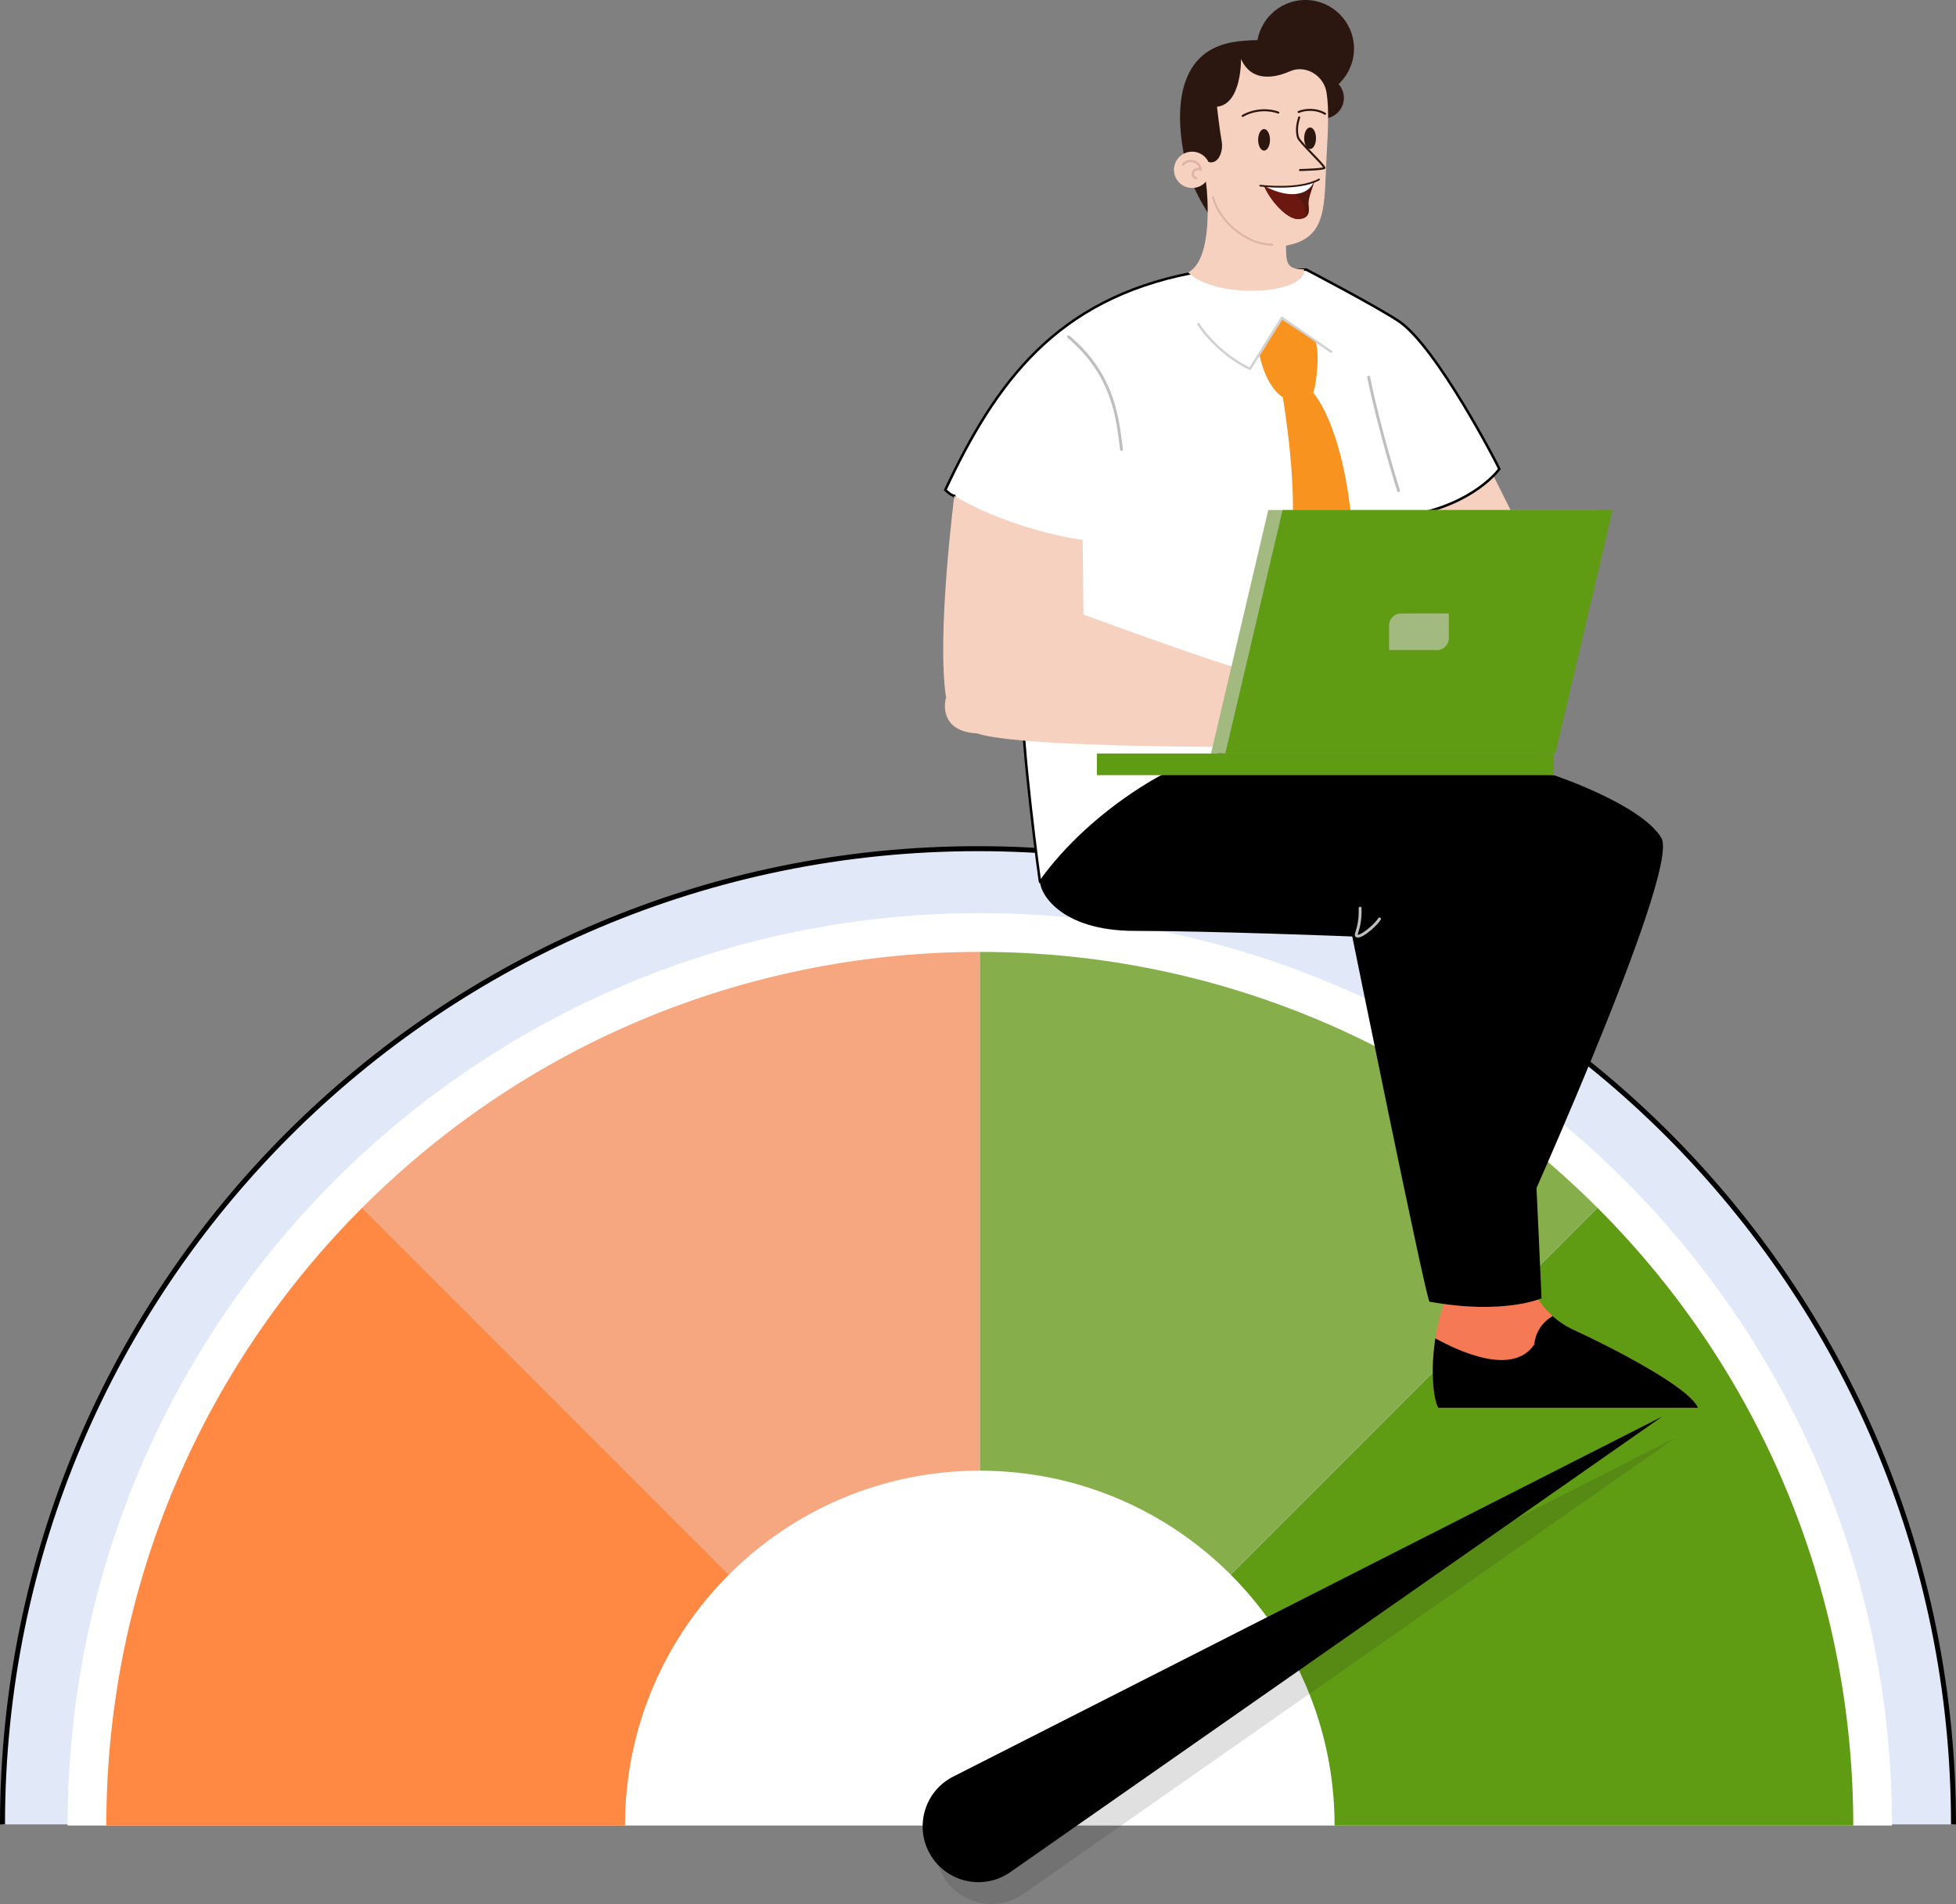 <?xml version="1.0" encoding="UTF-8"?>
<svg xmlns="http://www.w3.org/2000/svg" viewBox="0 0 1564.9 1522.96">
  <rect x="0" y="0" width="1564.9" height="1522.96" fill="#808080" stroke="none"/>
  <g style="isolation:isolate;">
    <g id="b">
      <g>
        <g>
          <path d="M2,1459.28c0-431.03,349.42-780.45,780.45-780.45s780.45,349.42,780.45,780.45" style="fill:#e1e8f7; stroke:#000; stroke-miterlimit:10; stroke-width:4px;"></path>
          <g>
            <path d="M54.09,1460.2c0-403.06,326.74-729.8,729.8-729.8s729.8,326.74,729.8,729.8H54.09Z" style="fill:#fff;"></path>
            <path d="M1278.03,966.06l-293.43,293.43c51.37,51.37,83.14,122.33,83.14,200.71h414.97c0-178.84-68.22-357.69-204.67-494.14Z" style="fill:#5f9b13;"></path>
            <g>
              <path d="M1278.03,966.06h0c4.08,4.08,8.1,8.21,12.08,12.38-3.97-4.16-7.99-8.3-12.07-12.38Z" style="fill:#86af4b;"></path>
              <path d="M1278.03,966.07c-126.46-126.46-301.16-204.68-494.14-204.68v414.98c78.38,0,149.34,31.77,200.71,83.14l293.43-293.43Z" style="fill:#86af4b;"></path>
            </g>
            <g>
              <path d="M783.89,761.38h0c5.76,0,11.53,.08,17.29,.22-5.75-.14-11.51-.22-17.29-.22Z" style="fill:#f7a77f;"></path>
              <path d="M783.89,1176.36v-414.97c-178.85,0-357.69,68.22-494.14,204.67l293.43,293.43c51.37-51.37,122.33-83.14,200.71-83.14Z" style="fill:#f7a77f;"></path>
            </g>
            <g>
              <path d="M289.75,966.06h0c4.08-4.07,8.2-8.1,12.38-12.07-4.16,3.97-8.3,7.99-12.38,12.07Z" style="fill:#ff8942;"></path>
              <path d="M289.75,966.07c-126.46,126.46-204.69,301.16-204.69,494.14H500.04c0-78.38,31.77-149.34,83.14-200.71l-293.43-293.43Z" style="fill:#ff8942;"></path>
            </g>
            <g>
              <path d="M1340.26,1150.11l-567.24,288.45c-23.06,11.73-31.35,40.55-18.04,62.73h0c13.31,22.19,42.64,28.44,63.84,13.6l521.44-364.79Z" style="fill:#232323; mix-blend-mode:multiply; opacity:.14;"></path>
              <path d="M1330,1132.98l-567.42,288.1c-23.07,11.71-31.37,40.53-18.08,62.72h0c13.3,22.19,42.62,28.46,63.83,13.64l521.66-364.47Z"></path>
            </g>
          </g>
        </g>
        <g>
          <path d="M1243.16,620.04s69.89,23.3,86.02,50.18c16.13,26.88-123.65,333.33-123.65,333.33l-98.57-399.64,136.2,16.13Z"></path>
          <path d="M1155.94,1039.98c-13.14,37.63-10.75,75.27-5.38,86.02h207.88c-7.17-16.73-70.49-48.98-99.16-62.13-28.67-13.14-35.24-38.83-35.24-38.83l-68.1,14.93Z" style="fill:#f57954;"></path>
          <path d="M832.17,705.46c-.3,7.77,14.93,39.13,75.87,39.13s173.83,4.48,173.83,4.48c0,0,59.14,291.22,61.83,292.11,59.14,10.75,89.61-2.69,89.61-2.69,0,0-14.34-323.47-18.82-369.17-4.48-45.7-40.32-60.04-40.32-60.04l-271.5,.9s-72.88,40.92-70.49,95.28Z"></path>
          <path d="M1191.79,374.52l25.69,51.37-85.42,5.67s-5.08-34.05-5.08-35.24,64.81-21.8,64.81-21.8Z" style="fill:#f7d1bf;"></path>
          <path d="M952.94,218.49c-107.71,21.13-156.01,86.73-196.64,173.35,4.78,4.78,7.17,4.78,7.17,4.78,0,0,54.96,151.73,54.96,164.28-2.39,25.09,13.74,148.15,13.74,144.56,43.01-60.33,115.29-97.97,132.02-97.97s159.5-112.9,159.5-112.9l4.78-82.44c51.37-8.96,71.09-37.04,71.09-37.04-.6-1.79-50.34-98.3-80.74-118.39-18.52-12.24-73.75-41.08-73.75-41.08l-92.12,2.85Z" style="fill:#fff; stroke:#000; stroke-miterlimit:10; stroke-width:2px;"></path>
          <g>
            <g style="mix-blend-mode:multiply;">
              <path d="M1000.02,295.99c.32,0,.62-.16,.8-.44l25.04-39.96,38.51,26.48c.43,.3,1.01,.19,1.31-.24,.29-.43,.19-1.01-.24-1.31l-39.32-27.03c-.21-.14-.47-.2-.72-.15-.25,.05-.47,.21-.61,.42l-25.11,40.08c-26.44-13.04-40-34.93-40.13-35.15-.27-.44-.85-.59-1.3-.31-.44,.27-.59,.85-.31,1.29,.14,.23,14.22,23,41.68,36.24,.13,.06,.27,.09,.41,.09Z" style="fill:#d1d1d1;"></path>
            </g>
            <path d="M1025.84,255.66s26.76,17.59,27,18.33c3.69,14.5-1.47,40.55-2.21,40.06-16.22-1.97-24.33,3.69-24.33,3.69-14.01-9.09-18.52-33.24-18.52-33.24l18.06-28.83Z" style="fill:#f7931e;"></path>
            <path d="M1050.63,314.05c23.59,29.25,36.13,106.66,30.23,151.64-5.9,44.97,22.12,95.85,22.12,95.85h0c-15.41,39.88-67.82,48.86-95.69,16.44-2.51-2.93-4.16-4.86-4.58-5.38-16.96-43.5,22.12-92.9,29.49-135.66,7.37-42.76-5.9-119.19-5.9-119.19,7.37-8.36,24.33-3.69,24.33-3.69Z" style="fill:#f7931e;"></path>
          </g>
          <path d="M763.47,396.62c48.98,28.67,102.75,35.24,102.75,35.24l.6,59.74c62.72,22.7,142.17,51.97,165.47,52.57,23.3,.6-14.93,53.17-14.93,53.17,0,0-197.73,1.79-235.96-10.75-24.49-1.19-27.48-17.92-24.49-28.67-7.77-48.98,6.57-161.29,6.57-161.29Z" style="fill:#f7d1bf;"></path>
          <g>
            <polygon points="1278.7 407.97 1014.67 407.97 968.87 602.71 1232.9 602.71 1278.7 407.97" style="fill:#a2ba80;"></polygon>
            <polygon points="1290.15 407.97 1026.12 407.97 980.32 602.71 1244.35 602.71 1290.15 407.97" style="fill:#5f9b13;"></polygon>
            <path d="M1149.68,519.98h-38.34v-19.83c0-5.22,4.23-9.45,9.45-9.45h38.34v19.83c0,5.22-4.23,9.45-9.45,9.45Z" style="fill:#a2ba80;"></path>
            <rect x="877.57" y="602.71" width="365.59" height="17.32" style="fill:#5f9b13;"></rect>
          </g>
          <g style="mix-blend-mode:multiply;">
            <path d="M897.28,360.73c-.56,0-1.05-.41-1.13-.99-.24-1.72-.47-3.54-.71-5.45-2.79-21.98-7.02-55.19-41.3-84.03-.48-.41-.55-1.13-.14-1.61,.41-.48,1.13-.55,1.61-.14,34.97,29.42,39.26,63.17,42.1,85.5,.24,1.9,.47,3.71,.71,5.42,.09,.63-.35,1.2-.98,1.29-.05,0-.11,.01-.16,.01Z" style="fill:#bfbfbf;"></path>
          </g>
          <g style="mix-blend-mode:multiply;">
            <path d="M1118.91,393.59c-.49,0-.94-.31-1.09-.8-.16-.49-15.65-49.52-23.93-90.92-.12-.62,.28-1.22,.9-1.35,.62-.13,1.22,.28,1.35,.9,8.25,41.27,23.71,90.19,23.86,90.68,.19,.6-.14,1.25-.75,1.44-.12,.04-.23,.05-.35,.05Z" style="fill:#bfbfbf;"></path>
          </g>
          <g style="mix-blend-mode:multiply;">
            <path d="M1086.5,749.92c-.08,0-.16,0-.23,0-.61-.05-1.48-.2-1.99-.95-.65-.96-.28-2.14,.33-4.11,.95-3.04,2.72-8.7,2.39-18.45-.02-.63,.47-1.16,1.11-1.18,.63,0,1.16,.47,1.18,1.11,.34,10.15-1.51,16.04-2.5,19.21-.24,.77-.51,1.63-.56,2.06,.06,0,.12,.02,.21,.02,3.01,.22,13.8-8.89,16.24-13.17,.31-.55,1.01-.74,1.56-.43,.55,.31,.74,1.01,.43,1.56-2.46,4.3-13.46,14.32-18.17,14.32Z" style="fill:#bfbfbf;"></path>
          </g>
          <path d="M1259.29,1063.88c-6.91-3.17-12.53-7.07-17.09-11.16-12.3,7.07-14.57,19.22-14.57,22.51-17.04,25.78-60.31,5.8-79.26-4.73-4.02,25.8-1.69,47.71,2.2,55.5h207.88c-7.17-16.73-70.49-48.98-99.16-62.13Z"></path>
          <g>
            <circle cx="1044.37" cy="38.89" r="38.89" style="fill:#2b1710;"></circle>
            <path d="M1070.35,90c-6.44,6.44-16.89,6.44-23.33,0-6.44-6.44-6.44-16.89,0-23.33,6.44-6.44,16.89-6.44,23.33,0,6.44,6.44,6.44,16.89,0,23.33Z" style="fill:#2b1710;"></path>
            <g>
              <path d="M1062.13,79.44c0-30.72-17.68-52.61-71.97-46.3-54.29,6.31-48.4,66.08-42.09,94.7,6.31,28.62,23.57,49.66,23.57,49.66l90.49-98.07Z" style="fill:#2b1710;"></path>
              <path d="M1031.97,57.03c12.6-5.55,27.17,3.35,29.33,16.95,2.26,14.24,.99,33.04,0,51.34-2.1,38.72,1.26,65.24-32.41,71.13,0,13.89,.42,18.94,14.31,18.94,2.41,20.27-70.22,24.57-92.6,2.53,21.04-10.94,14.73-67.76,14.73-67.76l-2.42-22.52c11.05,7.58,16.1-6,14.52-14.52-1.58-8.52-3.79-27.78-3.79-27.78,19.89-1.89,19.26-38.2,19.26-38.2,9.79,22.41,34.08,12.09,39.07,9.89Z" style="fill:#f7d1bf;"></path>
              <path d="M1043.4,110.59c0,4.77,2.12,8.63,4.73,8.63s4.74-3.86,4.74-8.63-2.12-8.63-4.74-8.63-4.73,3.86-4.73,8.63Z" style="fill:#2b1710;"></path>
              <circle cx="953.75" cy="135.84" r="14.52" style="fill:#f7d1bf;"></circle>
              <g style="mix-blend-mode:multiply;">
                <path d="M956.85,143.4c.37,0,.71-.21,.87-.57,.21-.48-.01-1.04-.49-1.24-1.24-.54-1.95-1.32-2.03-2.26-.08-.96,.51-2.04,1.47-2.68,1.05-.69,2.3-.75,3.44-.14,.3,.16,.66,.15,.95-.03,.29-.18,.46-.5,.44-.84-.16-3.45-2.49-6.28-6.09-7.38-3.73-1.14-7.52-.02-9.66,2.85-.31,.42-.23,1.01,.19,1.32,.42,.31,1.01,.22,1.32-.2,2-2.7,5.34-2.85,7.58-2.16,1.84,.56,3.83,1.94,4.51,4.21-1.29-.22-2.6,.05-3.74,.8-1.55,1.03-2.46,2.77-2.32,4.43,.08,.96,.61,2.73,3.16,3.83,.12,.05,.25,.08,.38,.08Z" style="fill:#e0b3a8;"></path>
              </g>
              <ellipse cx="1011.31" cy="111.85" rx="4.74" ry="8.63" style="fill:#2b1710;"></ellipse>
              <path d="M1060.13,91.82c.27,0,.54-.14,.69-.39,.23-.38,.11-.88-.28-1.11-7.92-4.75-17.63-3.42-21.9-1.46-.41,.19-.58,.66-.4,1.07,.19,.4,.66,.58,1.07,.4,3.97-1.82,13.01-3.05,20.4,1.38,.13,.08,.27,.11,.41,.11Z" style="fill:#2b1710;"></path>
              <path d="M994.16,93.56c.15,0,.29-.04,.43-.12,6.17-3.85,17.52-6.32,27.87-2.61,.42,.15,.88-.07,1.03-.49s-.07-.88-.49-1.03c-10.85-3.89-22.78-1.3-29.27,2.76-.38,.24-.49,.73-.26,1.11,.15,.24,.42,.38,.68,.38Z" style="fill:#2b1710;"></path>
              <path d="M1040.08,136.81s.02,0,.02,0c5.49-.14,18.42-.6,19.89-1.75,.18-.14,.36-.49,.38-.72,.09-1.19-2-3.54-9.76-11.62-4.83-5.02-10.83-11.28-11.33-12.99-1.32-4.53-1.01-9.64,.94-15.62,.14-.42-.09-.88-.52-1.02-.43-.14-.88,.09-1.02,.52-2.06,6.31-2.37,11.73-.95,16.58,.57,1.95,5.01,6.67,11.72,13.66,3.66,3.81,8.14,8.47,9.13,10.09-2.16,.54-10.72,1.06-18.51,1.26-.45,.01-.8,.38-.79,.83,.01,.44,.37,.79,.81,.79Z" style="fill:#2b1710;"></path>
              <g style="mix-blend-mode:multiply;">
                <path d="M1017.05,196.48c.27,0,.54,0,.8-.01,.45-.01,.8-.38,.78-.83-.01-.45-.33-.8-.83-.78-16.97,.48-40.5-15.35-46.55-37.29-.12-.43-.57-.68-.99-.56-.43,.12-.68,.56-.56,.99,6.15,22.29,29.84,38.48,47.35,38.48Z" style="fill:#e0b3a8;"></path>
              </g>
              <path d="M1051.47,145.66c-2.47,7.59-4.94,13.5-4.5,18.17,.44,4.68,1.41,10.94-8.2,11.38-9.62,.44-23.64-16.59-27.44-26.56,13.67,2.12,25.67,2.38,25.94,2.21,.26-.18,14.2-5.21,14.2-5.21Z" style="fill:#531710;"></path>
              <path d="M1011.33,148.66c5.19,.8,10.14,1.34,14.3,1.69l7.06,2.46s13.04,6.95,11.73,20.93c-1.27,.81-3.07,1.36-5.65,1.48-9.62,.44-23.64-16.59-27.44-26.56Z" style="fill:#6c1710;"></path>
              <path d="M1051.03,145.75c-5.47,11.65-21.61,12.7-39.7,2.91,17.91,.53,30.44,1.76,39.7-2.91Z" style="fill:#fff;"></path>
              <path d="M1024.24,150.1c10.04,0,22.66-1.15,31.44-5.96,.33-.18,.45-.59,.27-.92-.18-.33-.59-.45-.92-.27-16.02,8.79-46.39,4.9-46.7,4.86-.37-.05-.71,.21-.76,.58-.05,.37,.21,.71,.58,.76,.59,.08,7.36,.94,16.08,.94Z" style="fill:#2b1710;"></path>
            </g>
          </g>
        </g>
      </g>
    </g>
  </g>
</svg>
